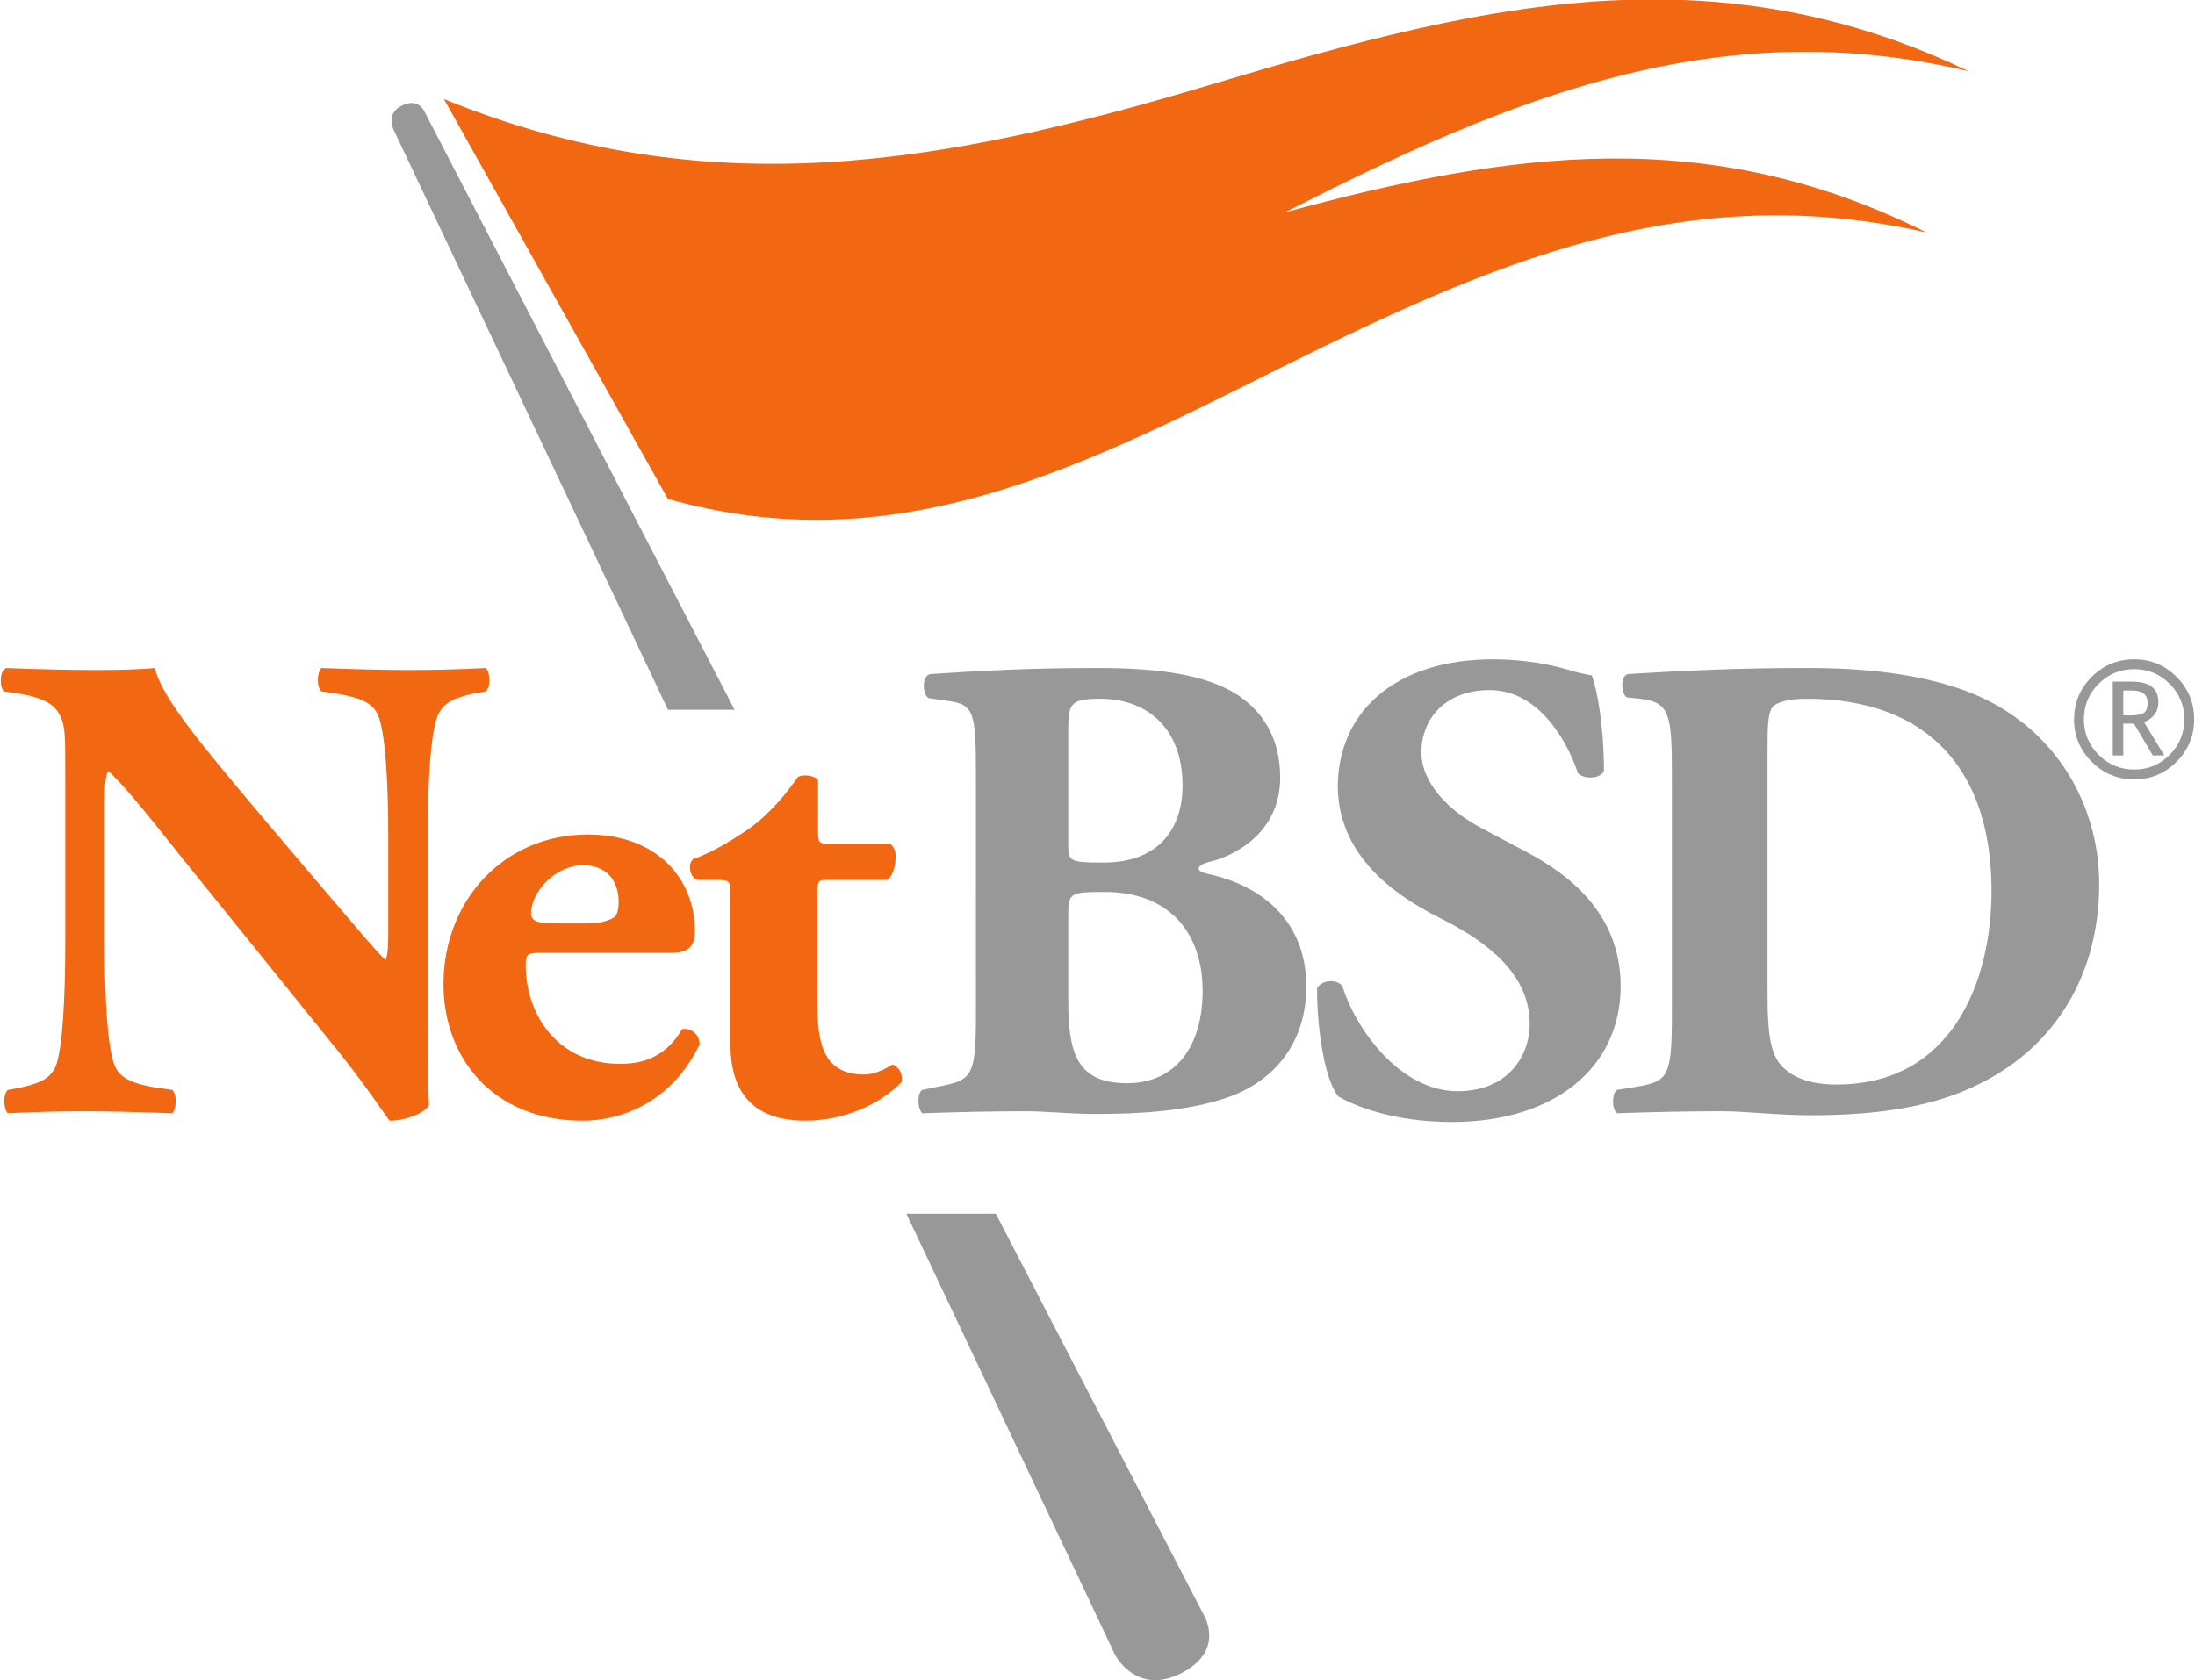 <svg clip-rule="evenodd" fill-rule="evenodd" height="196" image-rendering="optimizeQuality" shape-rendering="geometricPrecision" text-rendering="geometricPrecision" viewBox="0 0 221.972 170.075" width="256" xmlns="http://www.w3.org/2000/svg"><path d="m42.853 11.25c0 0-.631-1.466-2.408-.485-1.478.82-.71 2.334-.71 2.334l27.782 58.747h6.739l-31.403-60.597z" fill="#989898"/><path d="m121.714 163.431l-21.017-40.562h-9.051l21.113 44.641c0 0 1.197 2.362 3.72 2.565h.695c.678-.052 1.437-.258 2.278-.686 4.564-2.322 2.264-5.959 2.263-5.959z" fill="#989898"/><path d="m199.181 7.224c-9.876-4.74-19.398-6.854-28.85-7.224h-6.216c-13.657.51-27.293 4.267-41.761 8.596-26.833 8.026-50.702 12.37-77.514 1.43 2.921 5.219 4.383 7.829 7.306 13.044 2.683 4.798 5.37 9.595 8.054 14.39 2.922 5.218 4.383 7.826 7.306 13.043 21.348 6.034 39.028-1.791 57.999-11.275 22.781-11.382 43.358-21.622 69.386-15.689-21.996-11.015-41.937-8.285-64.936-2.045 22.518-11.464 43.718-20.379 69.227-14.269z" fill="#f26711"/><path d="m43.2 100.993c0 4.4 0 8.661.135 10.898-.473.809-2.368 1.557-3.991 1.557-.068 0-2.302-3.453-5.482-7.38l-15.633-19.357c-3.856-4.874-6.158-7.647-7.376-8.663-.338.676-.338 1.826-.338 4.331v13.133c0 5.482.27 10.557 1.015 12.386.609 1.42 2.165 1.827 3.925 2.163l1.895.272c.541.543.406 1.965 0 2.367-3.654-.132-6.361-.203-9.068-.203-2.504 0-5.007.071-7.578.203-.407-.402-.542-1.825 0-2.367l1.15-.203c1.827-.407 3.112-.812 3.721-2.232.677-1.829.948-6.904.948-12.386v-17.193c0-3.721 0-4.803-.474-5.751-.474-1.151-1.489-1.829-3.858-2.301l-1.894-.272c-.169-.193-.268-.523-.297-.877v-.425c.04-.503.226-.964.567-1.066 3.181.132 6.564.202 9.34.202 2.3 0 4.263-.068 5.684-.202.678 3.045 5.076 8.188 11.166 15.431l5.684 6.701c3.046 3.52 4.94 5.886 6.498 7.445.27-.678.27-1.83.27-3.046l0-9.342c0-5.482-.27-10.558-1.016-12.388-.609-1.419-2.097-1.824-3.925-2.162l-1.828-.272c-.541-.542-.405-1.962 0-2.368 3.655.132 6.294.202 9.069.202 2.503 0 4.94-.068 7.579-.202.407.406.541 1.827 0 2.369l-1.218.202c-1.759.407-3.045.812-3.655 2.235-.743 1.827-1.015 6.903-1.015 12.387l-.001 16.176z" fill="#f26711"/><path d="m59.278 93.48c.949 0 2.03-.137 2.776-.608.338-.207.472-.884.472-1.556 0-2.235-1.284-3.725-3.585-3.725-2.843 0-5.279 2.707-5.279 4.872 0 .949.946 1.017 3.113 1.017h2.503zm-4.465 2.978c-1.556 0-1.693.134-1.693 1.217 0 5.078 3.249 10.018 9.542 10.018 1.895 0 4.467-.404 6.294-3.519.745-.135 1.76.407 1.76 1.555-2.775 5.754-7.782 7.72-11.843 7.72-9.136 0-14.075-6.433-14.075-13.81 0-8.529 6.158-15.162 14.617-15.162 7.037 0 10.827 4.535 10.827 9.749 0 1.286-.338 2.233-2.435 2.233h-12.993z" fill="#f26711"/><path d="m83.585 89.081c-.879 0-.947.066-.947 1.557v10.149c0 3.792 0 7.989 4.737 7.989.947 0 2.029-.473 2.843-1.014.675.201 1.082.945.945 1.758-1.894 2.03-5.548 3.927-9.744 3.927-5.618 0-7.58-3.25-7.58-7.72l0-15.091c0-1.423-.068-1.557-1.286-1.557h-2.097c-.745-.276-.948-1.626-.407-2.101 2.097-.742 3.992-1.962 5.617-3.044 1.218-.879 2.91-2.299 5.008-5.282.473-.269 1.692-.199 2.031.34v5.077c0 1.285.068 1.353 1.286 1.353l6.024-0c.338.27.541.678.541 1.287 0 .745-.202 1.961-.879 2.37l-6.092 0z" fill="#f26711"/><path d="m108.024 101.059c0 5.28.677 8.596 5.957 8.596 5.008-0 7.646-3.857 7.646-9.34 0-5.889-3.384-10.017-9.879-10.017-3.723 0-3.723.067-3.723 2.776v7.984l-.001.001zm0-15.635c0 1.761.069 1.894 3.588 1.894 5.82-0 7.985-3.72 7.985-7.782 0-5.888-3.655-8.799-8.324-8.799-3.18 0-3.248.544-3.248 3.521v11.166zm-9.339-6.566c0-6.834-.135-7.577-2.977-7.918l-1.828-.272c-.609-.339-.745-2.368.271-2.436 5.144-.337 10.083-.61 16.852-.61 6.495 0 10.828.746 13.804 2.506 2.91 1.759 4.669 4.603 4.669 8.594 0 5.687-4.804 7.92-6.901 8.463-.678.133-1.355.405-1.355.744 0 .202.34.404.949.542 5.346 1.151 9.879 4.668 9.947 11.232.068 6.228-3.654 9.884-7.916 11.375-4.265 1.489-9.339 1.691-13.468 1.691-2.436 0-5.007-.273-6.971-.273-3.317 0-6.633.07-10.489.204-.541-.405-.541-2.164 0-2.367l1.963-.407c3.044-.608 3.451-1.083 3.451-7.175l-.002-23.893z" fill="#989898"/><path d="m146.875 113.581c-6.225 0-10.083-1.76-11.503-2.571-1.286-1.489-2.165-6.362-2.165-10.965.473-.879 2.03-.948 2.571-.203 1.353 4.399 5.886 10.626 11.639 10.626 5.007 0 7.309-3.451 7.309-6.834 0-5.482-5.142-8.731-9.204-10.761-4.872-2.44-10.151-6.498-10.217-13.201 0-7.647 5.888-12.929 15.7-12.929 2.233 0 5.007.272 7.715 1.086.879.27 1.488.404 2.3.54.539 1.489 1.218 5.144 1.218 9.68-.339.81-2.031.879-2.639.205-1.151-3.454-4.062-8.396-8.934-8.396-4.465 0-6.901 2.912-6.901 6.294 0 3.115 2.772 5.956 6.156 7.716l4.468 2.371c4.195 2.233 9.542 6.158 9.542 13.603 0 8.326-6.837 13.74-17.055 13.74z" fill="#989898"/><path d="m178.794 100.245c0 3.725.136 6.16 1.353 7.583 1.22 1.354 3.181 1.963 5.618 1.963 11.707 0 15.7-10.421 15.7-19.628 0-12.184-6.429-19.426-18.678-19.426-1.824-0-3.113.338-3.518.882-.406.54-.474 1.826-.474 3.923v24.704-.001zm-9.676-21.455c0-6.429-.136-7.715-3.249-8.054l-1.285-.134c-.676-.339-.676-2.303.136-2.371 5.685-.338 10.962-.61 18.136-.61 5.549 0 11.097.546 15.767 2.235 8.866 3.181 13.736 11.168 13.736 19.627 0 9.071-4.33 16.383-12.112 20.239-4.601 2.303-10.152 3.18-17.122 3.18-3.179 0-6.566-.407-9.001-.407-3.249 0-6.701.07-10.556.204-.541-.405-.541-2.029 0-2.367l2.098-.338c3.045-.541 3.451-1.014 3.451-7.243l-0-23.96z" fill="#989898"/><path d="m209.817 72.816c0-1.676.595-3.108 1.784-4.294 1.189-1.186 2.622-1.78 4.298-1.78 1.675 0 3.107.594 4.294 1.78 1.185 1.186 1.779 2.618 1.779 4.294 0 1.677-.594 3.109-1.779 4.299-1.186 1.189-2.619 1.784-4.294 1.784-1.675 0-3.109-.595-4.298-1.784-1.19-1.19-1.784-2.622-1.784-4.299zm11.159 0c0-1.404-.494-2.601-1.485-3.592-.99-.99-2.187-1.486-3.592-1.486-1.404 0-2.603.496-3.596 1.486-.994.991-1.49 2.188-1.49 3.592 0 1.404.496 2.603 1.49 3.597.993.992 2.192 1.49 3.596 1.49 1.405-0 2.601-.498 3.592-1.49.991-.994 1.485-2.192 1.485-3.597zm-3.189 3.658l-1.906-3.222h-1.082v3.222h-1.063v-7.472h1.918c1.799 0 2.699.69 2.699 2.068 0 .959-.484 1.637-1.452 2.032l2.049 3.372-1.163 0zm-2.988-6.568v2.498c.089.012.323.017.699.017.694 0 1.161-.088 1.4-.266.239-.178.359-.517.359-1.019 0-.826-.538-1.239-1.614-1.239h-.421l-.422.009z" fill="#989898"/></svg>